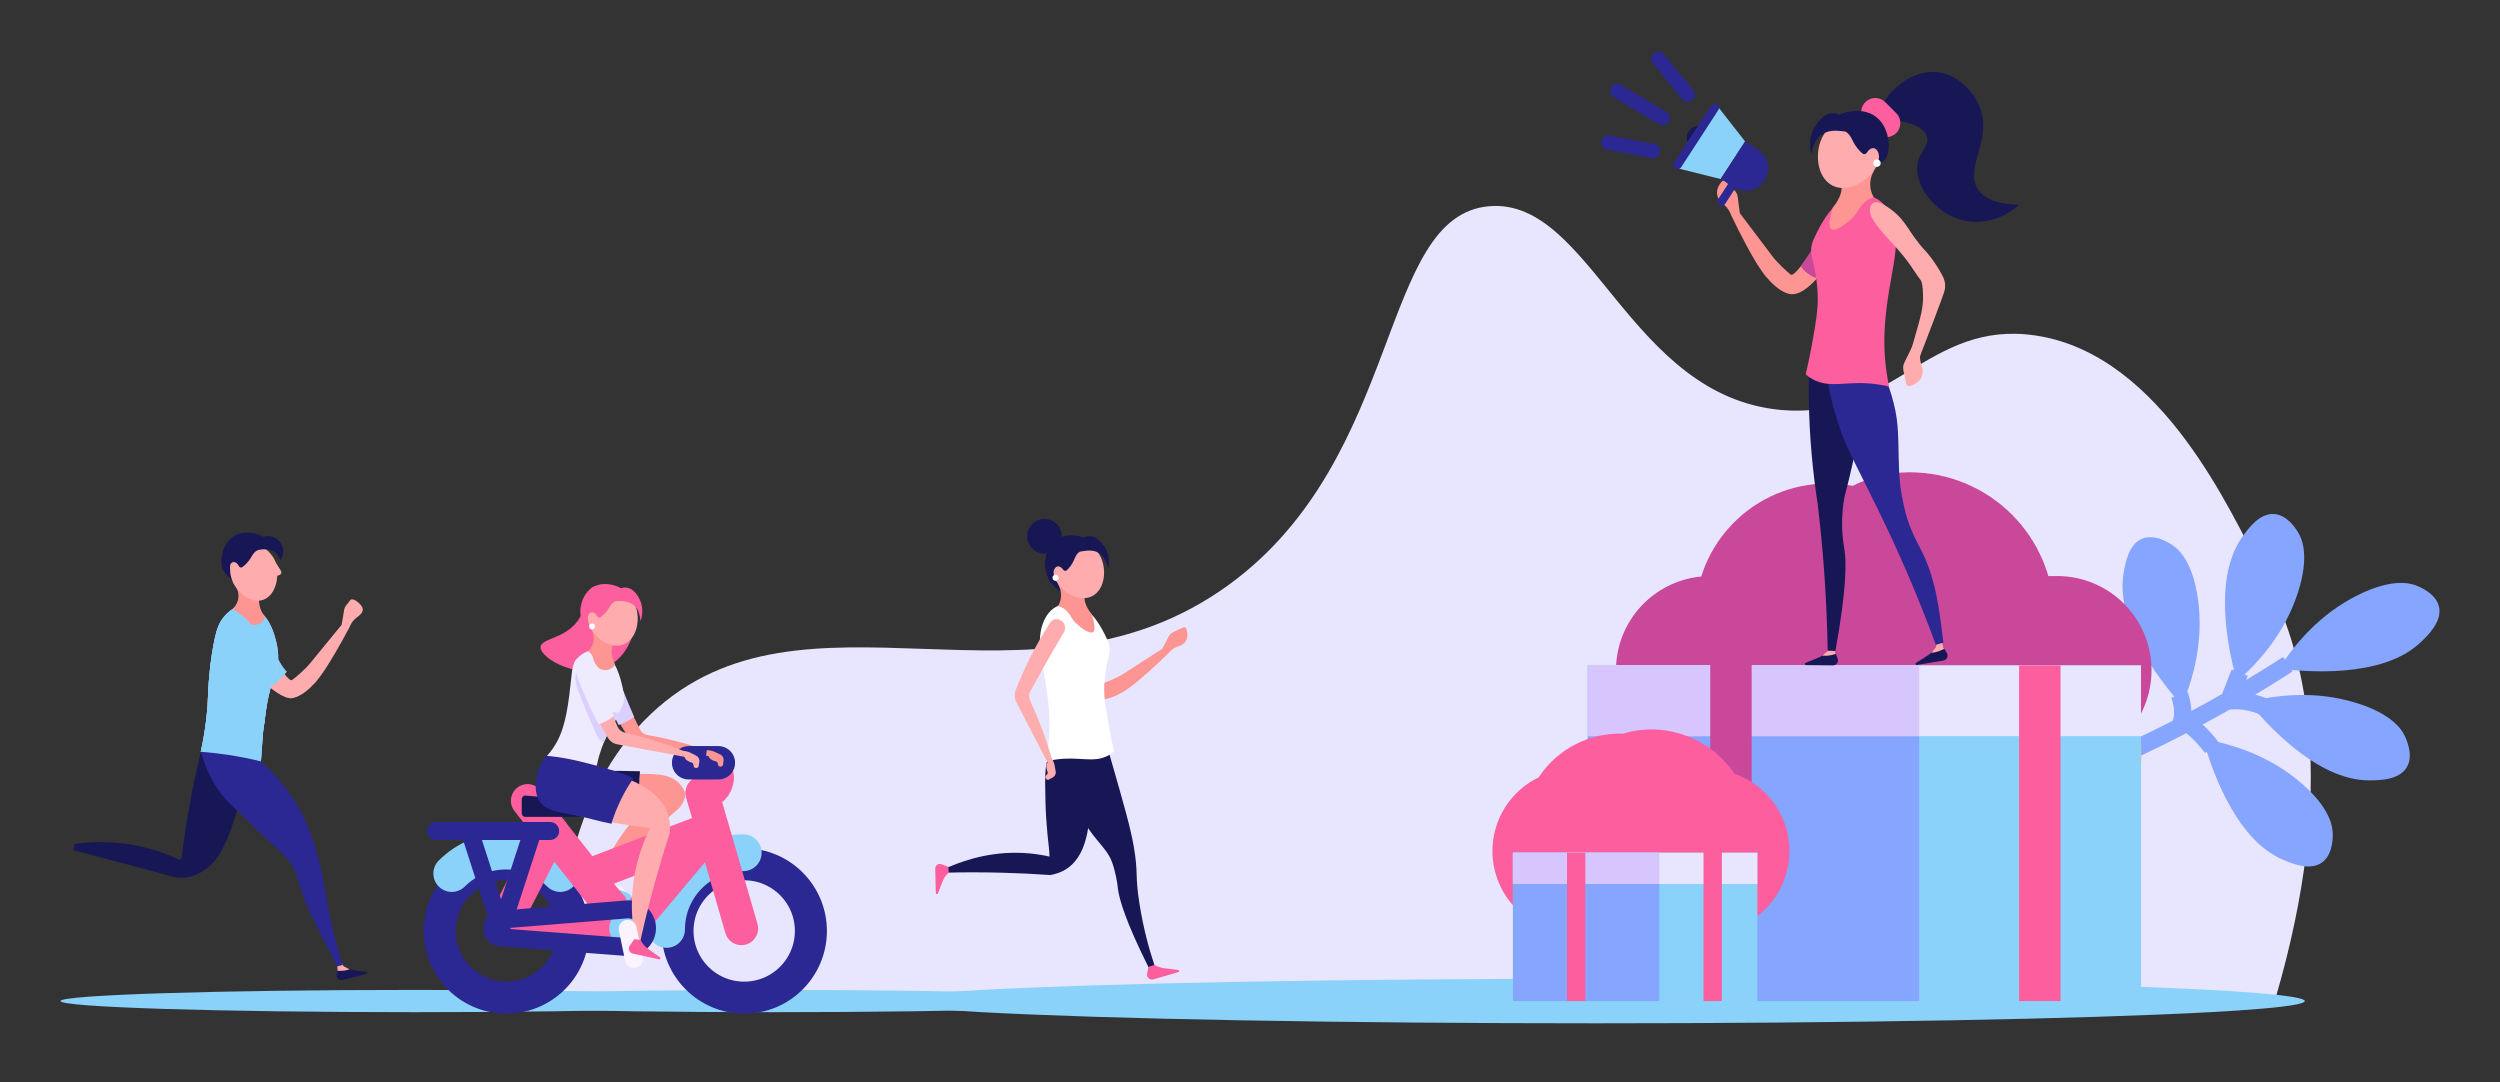 <?xml version="1.0" encoding="utf-8"?>
<!-- Generator: Adobe Illustrator 25.4.1, SVG Export Plug-In . SVG Version: 6.00 Build 0)  -->
<svg version="1.1" id="_x2014_ÎÓÈ_x5F_1" xmlns="http://www.w3.org/2000/svg" xmlns:xlink="http://www.w3.org/1999/xlink"
	 x="0px" y="0px" viewBox="0 0 595 257.52" style="enable-background:new 0 0 595 257.52;" xml:space="preserve">
<rect x="0" y="0" width="595" height="257.52" fill="#333333" stroke="none"/>
<style type="text/css">
	.st0{fill:#E8E6FE;}
	.st1{fill:#8AD2FA;}
	.st2{fill:#FEACAE;}
	.st3{fill:#171755;}
	.st4{fill:#DBCFFD;}
	.st5{fill:#FD9592;}
	.st6{fill:#2B2893;}
	.st7{fill:#FD5E9E;}
	.st8{fill:none;stroke:#FDF3FE;stroke-width:4.274;stroke-linecap:round;stroke-linejoin:round;stroke-miterlimit:10;}
	.st9{fill:none;stroke:#2B2893;stroke-width:7.621;stroke-linecap:round;stroke-linejoin:round;stroke-miterlimit:10;}
	.st10{fill:none;stroke:#8AD2FA;stroke-width:8.761;stroke-linecap:round;stroke-linejoin:round;stroke-miterlimit:10;}
	.st11{fill:none;stroke:#FD5E9E;stroke-width:7.937;stroke-linecap:round;stroke-linejoin:round;stroke-miterlimit:10;}
	.st12{fill:none;stroke:#8AD2FA;stroke-width:4.274;stroke-linecap:round;stroke-linejoin:round;stroke-miterlimit:10;}
	.st13{fill:none;stroke:#2B2893;stroke-width:4.274;stroke-linecap:round;stroke-linejoin:round;stroke-miterlimit:10;}
	.st14{fill:#86A5FF;}
	.st15{fill:none;stroke:#2B2893;stroke-width:7.937;stroke-linecap:round;stroke-linejoin:round;stroke-miterlimit:10;}
	.st16{fill:#3366CC;}
	.st17{fill:#EEEBFE;}
	.st18{fill:#FFFFFF;}
	.st19{fill:#F27457;}
	.st20{fill:none;stroke:#86A5FF;stroke-width:4.119;stroke-miterlimit:10;}
	.st21{fill:#FFB839;}
	.st22{fill:none;stroke:#C9489A;stroke-width:44.845;stroke-linecap:round;stroke-miterlimit:10;}
	.st23{fill:#D7C6FD;}
	.st24{fill:#C9489A;}
	.st25{fill:none;stroke:#FD5E9E;stroke-width:38.962;stroke-linecap:round;stroke-miterlimit:10;}
	.st26{fill:#2F4440;}
	.st27{fill:none;stroke:#2B2893;stroke-width:3.433;stroke-linecap:round;stroke-miterlimit:10;}
	.st28{fill:none;stroke:#FD5E9E;stroke-width:6.694;stroke-linecap:round;stroke-miterlimit:10;}
</style>
<g>
	<path class="st0" d="M132.82,238.75c-0.49-20.04,2.01-49.91,22.18-68.91c36.2-34.09,90.74,3.19,137.32-30.56
		c41.97-30.4,35.62-88.14,62.24-90.21c24.15-1.87,33.14,45.26,69.43,48.51c26.55,2.37,34.88-21.54,60.48-17.73
		c30.47,4.53,46.81,43.25,53.28,54.74c11.63,20.64,18.64,52.48,3.78,103.16C405.3,238.09,269.06,238.42,132.82,238.75z"/>
	<ellipse class="st1" cx="379.83" cy="238.25" rx="168.71" ry="5.3"/>
	<ellipse class="st1" cx="184.12" cy="238.25" rx="84.36" ry="2.65"/>
	<ellipse class="st1" cx="98.76" cy="238.25" rx="84.36" ry="2.65"/>
	<g>
		<g>
			<g>
				<path class="st2" d="M57.13,147.95c0.4-0.26,1.2-0.49,2.01-0.26c0.25,0.07,0.49,0.19,0.72,0.35c1.27,1.22,8.25,14.72,9.64,13.81
					c0.61-0.4,3.01-2.4,4.27-3.95c2.15-2.65,5.21-6.33,7.53-9.18c0.26-1.24,0.38-2.36,0.6-3.55c0.07-0.38,0.21-0.72,0.42-1.02
					c0.1-0.15,0.14-0.16,0.34-0.4c0.63-0.72,0.61-0.92,0.85-1.04c0.52-0.26,1.3,0.32,1.58,0.54c0.18,0.14,1.45,1.09,1.23,2.1
					c-0.1,0.49-0.53,0.88-0.85,1.16c-0.2,0.18-0.55,0.42-0.74,0.59c-0.58,0.49-0.98,1-1.31,1.66c-0.12,0.25-0.22,0.48-0.34,0.73
					c0,0,0.04-0.06-0.04,0.06c-1.87,3.51-4.75,8.66-6.86,11.46c-1.69,2.25-1.06,1.24-2.46,2.79c-0.02,0.02,0-0.01-0.01-0.01
					c-1.13,1.05-2.9,2.28-4.35,2.39c-3.39,0.26-12.56-8.43-13.1-14.78C56.22,150.66,56.05,148.65,57.13,147.95z"/>
			</g>
		</g>
	</g>
	<path class="st3" d="M58.39,183c-0.82,6.86-2.52,12.13-3.9,15.62c-1.56,3.93-3.1,6.59-5.66,8.35c-0.77,0.53-3.04,2.09-5.95,1.95
		c-0.89-0.04-1.56-0.23-1.79-0.29c-2.77-0.77-11.59-3.11-23.63-6.3c0.09-0.48,0.18-0.97,0.27-1.45c3.02-0.44,7.16-0.72,11.98-0.09
		c5.36,0.7,9.67,2.29,12.69,3.69c0.36,0.17,0.79-0.07,0.84-0.46c0.44-3.61,0.99-7.39,1.68-11.31c0.91-5.18,1.97-10.06,3.11-14.6
		c2.74,0.86,5.71,2.09,8.74,3.87C57.32,182.32,57.87,182.66,58.39,183z"/>
	<path class="st1" d="M66.2,162.03c-0.37,0.38-0.73,0.74-1.08,1.1c-1.14-0.93-2.56-2.41-4.96-4.96c0,0-4.97-5.31-5.77-8.28
		c-0.15-0.57-0.53-1.95,0.19-2.66c0.01-0.01,0.02-0.02,0.03-0.03c0.84-0.83,3.02,0.02,3.39,0.16c2.7,1.03,5.19,4.57,6.47,6.58
		c1.83,2.87,2.52,4.71,3.83,5.93C67.58,160.62,66.87,161.34,66.2,162.03z"/>
	<path class="st4" d="M47.78,178.92c1.28-5.77,1.65-10.45,1.74-13.63c0,0,0.24-8.16,1.92-14.65c0.21-0.8,0.64-2.35,1.88-3.86
		c1.52-1.84,3.44-2.66,4.59-3.03c0.64,0.11,1.61,0.34,2.65,0.9c3.63,1.96,4.68,6.11,5.19,8.15c0.8,3.18,0.36,5.51,0.2,6.1
		c-0.18,0.64-0.43,1.4-0.43,1.4c-0.17,0.51-0.31,0.92-0.41,1.19c-0.06,0.15-0.1,0.26-0.1,0.28c-0.99,2.64-1.63,6.73-1.63,6.73
		c-0.23,1.45-0.25,1.92-0.37,2.86c-0.11,0.84-0.21,1.42-0.24,1.63c-0.14,0.83-0.34,2.9-0.67,8.24c-1.31,0.43-3.27,0.89-5.65,0.78
		C52.15,181.81,49.08,179.86,47.78,178.92z"/>
	<path class="st1" d="M47.78,178.92c1.28-5.77,1.65-10.45,1.74-13.63c0,0,0.24-8.16,1.92-14.65c0.21-0.8,0.64-2.35,1.88-3.86
		c1.52-1.84,3.44-2.66,4.59-3.03c0.64,0.11,1.61,0.34,2.65,0.9c3.63,1.96,4.68,6.11,5.19,8.15c0.8,3.18,0.36,5.51,0.2,6.1
		c-0.18,0.64-0.43,1.4-0.43,1.4c-0.17,0.51-0.31,0.92-0.41,1.19c-0.06,0.15-0.1,0.26-0.1,0.28c-0.99,2.64-1.63,6.73-1.63,6.73
		c-0.23,1.45-0.25,1.92-0.37,2.86c-0.11,0.84-0.21,1.42-0.24,1.63c-0.14,0.83-0.34,2.9-0.67,8.24c-1.31,0.43-3.27,0.89-5.65,0.78
		C52.15,181.81,49.08,179.86,47.78,178.92z"/>
	<path class="st1" d="M49.52,165.29c0,0,0.24-8.16,1.92-14.65c0.21-0.8,0.64-2.35,1.88-3.86c0.65-0.78,1.37-1.38,2.08-1.84
		c2.41,1.66,6.14,4.73,8.27,9.39c1.02,2.24,1.51,4.47,1.66,6.56c-0.08,0.24-0.16,0.45-0.21,0.6c-0.06,0.15-0.1,0.26-0.1,0.28
		c-0.99,2.64-1.63,6.73-1.63,6.73c-0.23,1.45-0.25,1.92-0.37,2.86c-0.11,0.84-0.21,1.42-0.24,1.63c-0.14,0.83-0.34,2.9-0.67,8.24
		c-1.31,0.43-3.27,0.89-5.65,0.78c-4.3-0.2-7.37-2.15-8.68-3.1C49.06,173.14,49.42,168.47,49.52,165.29z"/>
	<path class="st5" d="M55.41,138.59c0.17,0.18,1.65,1.74,1.29,3.89c-0.23,1.36-1.07,2.22-1.38,2.5c0.25,0.14,0.58,0.33,0.95,0.57
		c0.35,0.22,1.08,0.69,1.79,1.28c1.4,1.18,1.28,1.66,2.02,1.86c0.93,0.24,1.81-0.34,1.95-0.43c0.66-0.44,0.95-1.03,1.05-1.28
		c-1.4-2.1-1.54-3.66-1.36-4.75c0.15-0.94,0.44-1.21,0.44-2.03c-0.01-1.5-1.49-3.57-3.56-3.59
		C57.33,136.59,56.11,137.38,55.41,138.59z"/>
	<polygon class="st1" points="63.45,168.12 62.74,173.2 60.85,172.61 61.85,169.51 	"/>
	<path class="st3" d="M59.93,129.02c0.71,0.27,3.16,1.2,3.76,3.36c0.7,2.52-1.3,5.95-4.45,6.52c-2.6,0.47-5.35-1.13-6.36-3.88
		c-0.4-2.72,0.65-5.22,2.54-6.17C57.19,127.98,59.11,128.71,59.93,129.02z"/>
	<path class="st2" d="M61.88,129.84c0.28,0.13,2.46,1.13,3.5,3.54c1.38,3.2,0.45,8.19-2.66,9.35c-2.97,1.11-6.62-1.77-7.64-5.12
		c-0.9-2.97,0.07-6.91,2.56-8.07C59.39,128.74,61.29,129.58,61.88,129.84z"/>
	<path class="st3" d="M67.37,130.53c-0.34-1.73-2-2.9-3.52-2.97c-0.41-0.02-0.82,0.05-1.2,0.17c-0.39-0.22-0.81-0.41-1.27-0.57
		c-0.52-0.17-3.54-1.12-5.96,0.61c-3.1,2.21-3.33,7.45-1.81,8.43c0.27,0.18,0.62,0.23,1,0.19c-0.12-0.29-0.18-0.61-0.17-0.91
		c0.01-0.85,0.52-1.67,1.15-1.71c0.46-0.04,0.97,0.34,1.27,0.97c0.15,0.32,0.55,0.43,0.84,0.22c0.15-0.11,0.3-0.23,0.43-0.34
		c1.86-1.57,1.75-3,3.19-3.67c0.01,0,0.02-0.01,0.03-0.01c0.13-0.04,2.85-0.8,4.49,0.88c0.5,0.51,0.75,1.1,0.88,1.55
		C66.91,133.12,67.66,131.97,67.37,130.53z"/>
	<path class="st2" d="M64.75,132.48c0.27-0.07,0.35,0.71,1.82,2.9c0.24,0.35,0.48,0.71,0.37,1.04c-0.17,0.47-1.01,0.76-1.54,0.55
		C64.06,136.45,64.17,132.63,64.75,132.48z"/>
	<g>
		<path class="st3" d="M80.38,230.34c-0.07,0.54-0.14,1.08-0.22,1.61c-0.19,0.81,0.55,1.53,1.36,1.32l5.58-1.46
			c0.26-0.07,0.24-0.44-0.03-0.48l-3.01-0.44c-0.61-0.09-1.19-0.27-1.74-0.55l-0.62-0.4C81.26,230.08,80.82,230.21,80.38,230.34z"/>
		<path class="st2" d="M81.45,229.28c0.02,0.16,0.08,0.39,0.26,0.59c0.14,0.16,0.3,0.22,0.4,0.27c0.25,0.11,0.61,0.29,1.07,0.58
			c-0.47,0.15-1.08,0.29-1.79,0.33c-0.41,0.02-0.78,0.01-1.11-0.01c0.03-0.14,0.07-0.37,0.04-0.65c-0.03-0.39-0.16-0.53-0.1-0.69
			C80.28,229.51,80.53,229.32,81.45,229.28z"/>
	</g>
	<g>
		<g>
			<g>
				<path class="st6" d="M47.78,178.92c1.92,6.35,4.47,9.83,6.43,11.82c0.38,0.38,1.36,1.33,3.32,3.23
					c3.04,2.94,4.55,4.42,5.56,5.34c4.22,3.87,6.53,6.03,7.28,8.38c0.08,0.24,0.48,1.55,1.12,3.5c0,0,0.45,1.38,0.83,2.48
					c1.17,3.46,7.55,15.66,7.93,16.36c0.35-0.09,0.97-0.3,1.33-0.4c-0.59-1.8-1.15-3.68-1.67-5.62c-1.58-5.87-2.01-9.44-2.67-12.94
					c-0.83-4.4-2.07-10.88-5.26-17.18c-1.61-3.16-4.52-7.87-9.88-12.68c-2.4-0.59-5.02-1.13-7.85-1.56
					C51.98,179.32,49.82,179.08,47.78,178.92z"/>
			</g>
		</g>
	</g>
	<path class="st5" d="M143.12,209.92c3.01-3.13,6.46-6.58,9.88-9.81c2.88-2.71,5.73-5.27,8.52-7.67c0,0,0,0,0,0
		c0.02-0.02,0.04-0.03,0.07-0.05c0.4-0.46,0.91-1.17,1.28-2.14c0,0,0-0.01,0.01-0.01c0.3-0.82,0.22-1.74-0.23-2.49
		c-0.31-0.54-0.63-0.91-0.85-1.16c-3.18-3.46-8.61-2.14-21.31-2.24c-2.11-0.02-3.81-0.06-4.8-0.08c-1.07,0.3-2.14,0.6-3.21,0.9
		c-0.75,4.83-0.09,7.35,0.65,8.66c1.21,0.03,2.81,0.04,4.99,0.08c3.33,0.06,5.46,0.13,7.02,0.17c0.39-0.07,0.8-0.15,1.23-0.23
		c1.94-0.37,3.74-0.6,6.66-1.19c-1.06,1.1-1.88,2.01-2.38,2.58c0,0-5.13,5.82-8.39,13.84c-0.28,0.69-0.19,1.13-0.15,1.16
		c0.02,0.02,0.06,0.05,0.16,0.05C142.54,210.29,142.93,210.12,143.12,209.92z"/>
	<path class="st3" d="M152.32,183.56c-0.25,2.06-0.29,4.39,0.09,6.91c0.06,0.37,0.12,0.73,0.19,1.09c-3.79,2.17-8.2,1.25-10.13-1.51
		c-1.92-2.75-0.6-6.25-0.47-6.58c1.84-0.02,3.72-0.02,5.63,0C149.22,183.49,150.79,183.52,152.32,183.56z"/>
	<path class="st7" d="M144.29,140.46c1.52,0.73,4.6,2.23,5.9,4.73c2.03,3.91-0.38,10.22-4.69,12.94
		c-6.78,4.28-16.89-1.25-16.85-4.09c0.03-2.3,6.65-1.89,9.55-7.41c1.63-3.11,1.23-6.45,3.18-7.03
		C141.64,139.52,142.23,139.46,144.29,140.46z"/>
	<path class="st5" d="M168.12,179.88c-5.22-0.7-10.43-1.39-15.65-2.09c-0.92-0.12-1.74-0.63-2.27-1.39
		c-1.57-2.31-3.2-4.94-4.77-7.89c-1.53-2.88-2.78-5.63-3.8-8.16c-0.34-0.85,0.01-1.82,0.81-2.27c0.01-0.01,0.02-0.01,0.03-0.02
		c1.06-0.59,2.4-0.15,2.9,0.96c1.22,2.69,2.48,5.41,3.8,8.16c1.05,2.18,2.1,4.33,3.15,6.44c0.34,0.68,0.99,1.17,1.74,1.3
		c2.17,0.38,4.49,0.87,6.91,1.49c2.68,0.68,5.17,1.44,7.44,2.23C168.24,179.38,168.3,179.11,168.12,179.88z"/>
	<path class="st4" d="M149.5,167.26c-1.31-3.15-2.57-6.26-3.78-9.33c-0.5-1.27-1.97-1.84-3.19-1.24c-0.01,0.01-0.03,0.01-0.04,0.02
		c-0.92,0.45-1.37,1.52-1.03,2.49c0.99,2.89,2.23,6.03,3.78,9.33c0.66,1.4,1.33,2.74,2,4.02c1.34-0.43,2.6-1.09,3.66-1.97
		C150.44,169.49,149.97,168.38,149.5,167.26z"/>
	<path class="st8" d="M146.74,212.97c0.76,2.19,1.53,4.39,2.29,6.58"/>
	<circle class="st9" cx="177.12" cy="221.57" r="15.87"/>
	<path class="st10" d="M158.64,221.2c0-10.08,8.17-18.25,18.25-18.25"/>
	
		<ellipse transform="matrix(0.163 -0.987 0.987 0.163 -117.801 304.307)" class="st9" cx="120.43" cy="221.57" rx="15.87" ry="15.87"/>
	<path class="st10" d="M107.52,207.9c7.13-7.13,18.68-7.13,25.81,0"/>
	<path class="st11" d="M167.15,181.54c1.96,0,3.55,1.59,3.55,3.55l0,0c0,1.96-1.59,3.55-3.55,3.55"/>
	<line class="st12" x1="145.13" y1="213.29" x2="148.4" y2="214.41"/>
	<path class="st13" d="M145.7,215.14c1.31,1.92,2.63,3.83,3.94,5.75"/>
	<path class="st7" d="M142.66,208.16c-0.08,0.39-0.43,0.67-0.84,0.94c-0.76,0.63-0.58,1.85,0.34,2.23l6.35,2.64
		c0.3,0.12,0.55-0.25,0.32-0.48l-2.54-2.59c-0.51-0.52-0.94-1.12-1.26-1.78l-0.32-0.65C144.17,208.41,143.22,208.23,142.66,208.16z"
		/>
	<circle class="st14" cx="176.46" cy="220.98" r="2.11"/>
	<path class="st6" d="M175.03,220.98c0-0.79,0.64-1.43,1.43-1.43s1.43,0.64,1.43,1.43s-0.64,1.43-1.43,1.43
		S175.03,221.77,175.03,220.98z"/>
	<polyline class="st11" points="167.13,188.82 170.75,201.22 176.46,220.98 	"/>
	<polyline class="st11" points="169.23,197.32 149.43,220.91 125.56,190.58 	"/>
	<polyline class="st11" points="131.22,197.78 119.38,220.91 149.43,220.91 	"/>
	<line class="st11" x1="168.95" y1="197.32" x2="139.97" y2="208.41"/>
	<circle class="st1" cx="149.5" cy="220.91" r="4.49"/>
	<path class="st6" d="M148.33,220.91c0-0.65,0.52-1.17,1.17-1.17c0.65,0,1.17,0.53,1.17,1.17c0,0.65-0.53,1.17-1.17,1.17
		C148.85,222.09,148.33,221.56,148.33,220.91z"/>
	<circle class="st14" cx="119.24" cy="220.98" r="2.11"/>
	<path class="st6" d="M118.13,220.98c0-0.61,0.5-1.11,1.11-1.11s1.11,0.5,1.11,1.11c0,0.61-0.5,1.11-1.11,1.11
		S118.13,221.6,118.13,220.98z"/>
	<path class="st13" d="M148.82,216.47c0.22-0.03,0.45-0.05,0.68-0.05c2.48,0,4.49,2.01,4.49,4.49c0,2.48-2.01,4.49-4.49,4.49
		c-0.08,0-0.16,0-0.24-0.01c0,0-30.22-2.32-30.31-2.33l-0.02,0c-1.01-0.15-1.79-1.02-1.79-2.08s0.78-1.93,1.79-2.08L148.82,216.47z"
		/>
	<line class="st15" x1="170.98" y1="181.54" x2="163.89" y2="181.54"/>
	<g>
		<polygon class="st3" points="138.48,193.53 125.02,193.53 125.02,190.23 		"/>
		<path class="st3" d="M138.48,194.42h-13.46c-0.47,0-0.85-0.4-0.85-0.89v-3.3c0-0.27,0.12-0.53,0.32-0.7
			c0.2-0.17,0.47-0.23,0.72-0.17l13.44,1.14c0.42,0.1,0.71,2.68,0.67,3.13C139.27,194.08,138.91,194.42,138.48,194.42z
			 M127.59,192.77h5.22l-6.94-1.41L127.59,192.77z"/>
	</g>
	<path class="st16" d="M139.23,185.85"/>
	<path class="st16" d="M144.05,185.82"/>
	<path class="st17" d="M130.11,179.99c1.31-1.45,2.08-2.76,2.51-3.56c2.08-3.93,2.67-8.75,3.42-15.82c0.11-1.07,0.26-2.62,1.39-3.94
		c1.3-1.52,3.24-1.99,4.64-2.16c0,0,1.2,0.34,2.31,1.19c1.78,1.36,3.35,4.83,4.09,9.48c0.19,1.18-0.03,2.39-0.62,3.43
		c-0.54,0.96-0.72,1.61-1.74,3.44c-1.04,1.88-1.56,2.82-1.92,3.58c-0.37,0.79-1.41,3.09-2.09,6.24c-0.24,1.12-0.38,2.07-0.46,2.77
		c-0.61,0.47-1.14,0.64-1.48,0.71c-0.65,0.14-4.36-0.04-8.66-3.98C130.91,180.84,130.44,180.35,130.11,179.99z"/>
	<path class="st4" d="M143.71,176.73c0.11-0.27,0.3-0.72,0.56-1.28c0.85-1.8,1.46-2.56,2.46-4.54c0.15-0.3,0.39-0.78,0.66-1.37
		c-0.23,0.05-0.59,0.11-1.03,0.06c0,0-0.3-0.04-0.6-0.14c-2.13-0.67-3.14-2.97-3.36-3.63c-0.11-0.32-0.27-0.92-0.64-1.86
		c-0.15-0.38-0.26-0.61-0.39-0.96c-0.27-0.7-0.28-0.88-0.61-1.91c-0.58-1.77-0.81-1.86-0.93-1.87c-0.43-0.03-0.63,0.57-0.84,0.55
		c-0.33-0.03-0.24-1.6-0.61-1.69c-0.33-0.08-1.04,1.04-1.3,2.25c-0.34,1.58,0.14,3.03,0.3,3.45c0.09,0.23,0.17,0.43,0.48,1.17
		c0.15,0.38,0.35,0.89,0.63,1.65c0.53,1.47,1.56,3.81,3.6,8.49c0.09,0.21,0.33,0.75,0.87,1.19
		C143.26,176.54,143.54,176.67,143.71,176.73z"/>
	<path class="st5" d="M140.48,149.41c0.16,0.23,1.25,1.86,0.65,3.76c-0.29,0.92-0.85,1.52-1.18,1.81c0.18,0.12,0.45,0.33,0.7,0.64
		c0.64,0.78,0.44,1.37,0.97,2.23c0.32,0.52,0.75,1.21,1.6,1.51c0.97,0.34,1.86-0.07,2.02-0.15c0.65-0.31,1-0.81,1.14-1.03
		c-1-2.12-0.91-3.58-0.6-4.56c0.27-0.84,0.57-1.05,0.68-1.81c0.2-1.38-0.88-3.49-2.78-3.79
		C142.52,147.84,141.29,148.39,140.48,149.41z"/>
	<path class="st2" d="M147.37,140.43c0.3,0.12,2.63,1.11,3.74,3.53c1.48,3.21,0.5,8.25-2.81,9.46c-3.17,1.16-7.07-1.71-8.16-5.07
		c-0.97-2.98,0.06-6.97,2.71-8.17C144.71,139.34,146.74,140.17,147.37,140.43z"/>
	<path class="st7" d="M152.27,142.74c-0.31-0.65-1.35-2.78-3.34-2.9c-0.4-0.02-0.79,0.04-1.16,0.15c-0.37-0.22-0.77-0.41-1.21-0.56
		c-0.5-0.17-3.39-1.12-5.74,0.5c-3.01,2.08-3.31,7.12-1.86,8.09c0.26,0.17,0.59,0.23,0.96,0.2c-0.11-0.28-0.16-0.59-0.15-0.88
		c0.02-0.81,0.53-1.6,1.13-1.63c0.44-0.03,0.93,0.34,1.21,0.96c0.14,0.31,0.53,0.42,0.8,0.22c0.15-0.11,0.29-0.21,0.42-0.32
		c1.81-1.48,1.73-2.86,3.12-3.49c0.01,0,0.02-0.01,0.02-0.01c1.18,0,2.96-0.19,4.31,0.91c1.25,1.02,1.58,2.69,1.66,3.88
		C152.64,147.29,153.38,145.04,152.27,142.74z"/>
	<path class="st18" d="M141.62,149.02c-0.03-0.39-0.38-0.68-0.77-0.64c-0.39,0.03-0.68,0.38-0.64,0.77
		c0.03,0.39,0.38,0.68,0.77,0.64C141.37,149.75,141.65,149.41,141.62,149.02z"/>
	<path class="st2" d="M139.6,182.33c7.61,2.01,16.66,4.39,19.18,11c0.76,1.98,0.73,3.8,0.64,4.83c-0.01,0.03-0.02,0.05-0.03,0.08
		c0,0,0,0,0,0c-1.21,3.76-2.39,7.69-3.52,11.78c-1.41,5.12-2.63,10.07-3.67,14.82c-0.02,0.1-0.12,0.17-0.23,0.16
		c-0.25-0.03-0.37-0.05-0.49-0.07c-0.19-0.03-0.21-0.03-0.25-0.04c-0.1-0.04-0.32-0.22-0.21-1.57c-0.86-5.2-1.28-12.9,1.61-21.25
		c0.62-1.78,1.32-3.41,2.07-4.9c0,0,0,0,0,0c-0.82-0.19-1.65-0.33-2.49-0.44c-2.26-0.28-4.04-0.56-5.52-0.81
		c0,0-2.64-0.39-6.13-1.16c-7.37-1.64-11.05-2.46-12.41-5.03c-0.28-0.54-1.72-3.51,1.72-9.2c0.96,0.13,1.93,0.25,2.89,0.38
		C134.3,181.14,136.71,181.57,139.6,182.33z"/>
	<path class="st2" d="M164.74,181.54c0.12,0.02,0.21,0.12,0.24,0.23c0.06,0.26,0.12,0.52,0.18,0.78c0.01,0.02,0.27,0.3,0.64,0.23
		c0.28-0.05,0.43-0.27,0.45-0.31c0.06-0.37,0.13-0.75,0.19-1.12c0.08-0.5-0.1-1.01-0.49-1.34c-0.45-0.24-0.9-0.48-1.34-0.72
		c-0.2-0.11-0.43-0.22-0.7-0.32c-0.51-0.18-0.97-0.25-1.32-0.27c-0.08,0.44-0.16,0.88-0.24,1.31c0.18,0.03,0.37,0.07,0.55,0.1
		c0.11,0.37,0.28,0.58,0.41,0.7C163.71,181.18,164.55,181.5,164.74,181.54z"/>
	<path class="st2" d="M162.43,180.04c-5.17-0.96-10.35-1.93-15.52-2.89c-0.91-0.17-1.71-0.72-2.19-1.51
		c-1.45-2.39-2.94-5.1-4.36-8.13c-1.38-2.95-2.49-5.76-3.38-8.35c-0.3-0.87,0.1-1.82,0.92-2.22c0.01-0.01,0.02-0.01,0.04-0.02
		c1.09-0.53,2.41-0.02,2.85,1.11c1.08,2.74,2.2,5.53,3.38,8.34c0.93,2.23,1.87,4.43,2.82,6.59c0.31,0.7,0.93,1.21,1.67,1.39
		c2.15,0.49,4.44,1.1,6.82,1.84c2.64,0.82,5.09,1.7,7.32,2.6C162.57,179.55,162.65,179.28,162.43,180.04z"/>
	<path class="st5" d="M170.51,181.26c0.12,0.02,0.21,0.1,0.25,0.22c0.07,0.26,0.15,0.51,0.22,0.77c0.01,0.01,0.29,0.28,0.65,0.2
		c0.28-0.07,0.41-0.29,0.44-0.33c0.04-0.38,0.09-0.75,0.13-1.13c0.06-0.51-0.15-1.01-0.56-1.32c-0.46-0.22-0.92-0.43-1.38-0.65
		c-0.2-0.1-0.44-0.2-0.71-0.28c-0.52-0.16-0.98-0.2-1.33-0.2c-0.06,0.44-0.12,0.88-0.18,1.32c0.19,0.02,0.37,0.05,0.56,0.07
		c0.13,0.36,0.31,0.57,0.45,0.68C169.45,180.95,170.32,181.24,170.51,181.26z"/>
	<path class="st8" d="M149.39,221.06c0.47,2.27,1.02,4.89,1.49,7.17"/>
	<path class="st7" d="M150.97,223.5c-0.34,0.49-0.68,0.99-1.02,1.48c-0.59,0.7-0.22,1.78,0.67,1.98l6.24,1.37
		c0.29,0.06,0.46-0.32,0.22-0.49l-2.74-1.95c-0.55-0.39-1.04-0.87-1.44-1.42l-0.42-0.71C151.97,223.68,151.47,223.59,150.97,223.5z"
		/>
	<path class="st3" d="M259.6,187.29c-0.12,7.17-0.25,15.67-5.54,19.35c-1.58,1.1-3.2,1.47-4.13,1.62c-0.03,0-0.05-0.01-0.08-0.01
		c0,0,0,0,0,0c-3.59-0.25-7.32-0.44-11.18-0.54c-4.84-0.13-9.47-0.12-13.89-0.01c-0.1,0-0.18-0.07-0.19-0.17
		c-0.02-0.22-0.04-0.33-0.05-0.45c-0.02-0.18-0.02-0.19-0.02-0.23c0.01-0.1,0.13-0.33,1.35-0.53c4.41-1.89,11.12-3.94,19.13-3.21
		c1.71,0.16,3.3,0.42,4.78,0.76c0,0,0,0,0,0c-0.01-0.77-0.07-1.53-0.16-2.29c-0.24-2.06-0.39-3.69-0.49-5.06
		c0,0-0.23-2.42-0.31-5.67c-0.16-6.87-0.24-10.3,1.74-12.06c0.41-0.37,2.73-2.28,8.51-0.48c0.1,0.88,0.2,1.76,0.3,2.64
		C259.5,182.34,259.65,184.57,259.6,187.29z"/>
	<path class="st7" d="M225.71,206.31c-0.51-0.19-1.02-0.39-1.53-0.58c-0.75-0.37-1.63,0.19-1.6,1.03l0.15,5.81
		c0.01,0.27,0.38,0.34,0.48,0.08l1.12-2.85c0.23-0.57,0.54-1.11,0.94-1.58l0.53-0.52C225.76,207.23,225.74,206.77,225.71,206.31z"/>
	<path class="st17" d="M144.72,167.09c-1.31-3.15-2.57-6.26-3.78-9.33c-0.5-1.27-1.97-1.84-3.19-1.24
		c-0.01,0.01-0.03,0.01-0.04,0.02c-0.92,0.45-1.37,1.52-1.03,2.49c0.99,2.89,2.23,6.03,3.78,9.33c0.66,1.4,1.33,2.74,2,4.02
		c1.34-0.43,2.59-1.09,3.66-1.97C145.66,169.31,145.19,168.21,144.72,167.09z"/>
	<path class="st6" d="M140.52,194.87c0.35,0.09,1.39,0.38,2.82,0.71c0.89,0.21,1.64,0.36,2.18,0.47c0.55-1.81,1.33-3.91,2.46-6.15
		c0.91-1.82,1.88-3.38,2.8-4.71c-3.42-1.53-7.36-2.57-10.99-3.53c-3.45-0.91-5.72-1.27-6.87-1.44c-1.18-0.17-2.17-0.28-2.87-0.35
		c-0.62,0.73-2,2.53-2.38,5.24c-0.17,1.22-0.53,3.73,0.82,5.68C130.39,193.57,134.33,193.2,140.52,194.87z"/>
	<line class="st13" x1="130.94" y1="197.78" x2="103.81" y2="197.78"/>
	<polyline class="st13" points="111.77,197.78 119.24,220.98 126.8,197.78 	"/>
	<g>
		<path class="st5" d="M255.58,146.88c0.93-0.18,1.83,0.12,2.38,0.85c0.78,1.43,3.09,15.28,4.57,14.88
			c0.65-0.18,3.33-1.26,4.88-2.27c2.64-1.72,6.37-4.09,9.22-5.94c0.58-1.02,1-1.97,1.53-2.95c0.25-0.46,0.6-0.81,1.07-1.03
			c0.82-0.39,1.61-0.76,2.44-1.11c0.24-0.1,0.49-0.04,0.62,0.25c0.19,0.44,0.31,0.99,0.32,1.52c0,0.18,0,0.41-0.05,0.61
			c-0.23,0.94-0.73,1.55-1.63,1.95c-0.22,0.1-0.6,0.22-0.82,0.31c-0.65,0.27-1.14,0.6-1.62,1.09c-0.18,0.18-0.33,0.36-0.51,0.55
			c0,0,0.06-0.04-0.05,0.04c-2.64,2.56-6.63,6.27-9.28,8.14c-2.12,1.5-1.29,0.79-2.95,1.76c-0.02,0.01,0-0.01-0.01-0.01
			c-1.29,0.6-3.19,1.19-4.5,0.87c-4.46-1.07-6.39-13.81-7.59-17.58C253.85,147.75,254.53,147.08,255.58,146.88z"/>
	</g>
	<path class="st7" d="M273.35,230.03l-0.34,1.68c-0.18,0.87,0.64,1.63,1.49,1.38l5.96-1.73c0.28-0.08,0.24-0.48-0.04-0.52
		l-3.24-0.39c-0.65-0.08-1.29-0.26-1.89-0.54l-0.59-0.28L273.35,230.03z"/>
	<path class="st3" d="M252,178.56c0.77,4.15,1.89,7.57,2.89,10.15c1.24,3.18,2.23,5.69,4.27,8.66c2.41,3.49,4.56,5.08,5.55,7.94
		c0.87,2.51,1.23,5.17,1.23,5.17c0.06,0.41,0.09,0.7,0.1,0.87c0.32,2.75,1.9,7.99,7.27,18.79c0.9-0.31,0.53-0.18,1.43-0.49
		c-1.11-3.32-2.57-8.33-3.55-14.58c-1.13-7.17-0.21-6.95-1.35-13.57c-0.76-4.42-2.25-9.63-5.24-20.04c-0.58-2.04-1.07-3.71-1.39-4.8
		C259.48,177.3,255.74,177.93,252,178.56z"/>
	<path class="st19" d="M255.26,145.07c0.24-0.04,0.95-0.15,1.62,0.23c0.7,0.39,0.94,1.07,1.38,2.24c0.39,1.04,0.85,2.06,1.21,3.12
		c0.05,0.16,1.19,3.54,2.04,5.89c0.41,1.13,0.76,2.04,0.98,2.6c-0.34,0.32-0.89,0.77-1.67,1.11c-0.96,0.42-1.99,0.55-2.51,0.55
		c-1.78-4.1-3.4-8.26-5.18-12.36c-0.05-0.14-0.42-1.21,0.21-2.22C253.95,145.27,255,145.11,255.26,145.07z"/>
	<path class="st18" d="M248.84,181.24c0.32-1.51,0.73-3.83,0.88-6.68c0.12-2.23,0.03-4.03-0.06-5.34
		c-0.69-9.89-3.42-15.23-1.49-20.73c0.86-2.46,2.28-3.49,2.65-3.74c1.46-0.99,3.01-1.12,3.84-1.12c0,0,1.26,0.03,2.58,0.59
		c2.1,0.89,4.52,3.92,6.42,8.32c0.48,1.12,0.58,2.37,0.26,3.54c-0.58,2.12-1.07,4.78-1.12,7.86c-0.03,1.94,0.27,4.28,1.13,8.98
		c0.45,2.48,0.91,4.52,1.23,5.9c-0.57,0.52-1.09,0.82-1.4,0.99c-3.56,1.9-6.68,0.15-12.49,0.96
		C250.24,180.92,249.4,181.1,248.84,181.24z"/>
	<path class="st3" d="M257.03,128.94c0.36,0.08,3.09,0.72,4.57,2.92c1.97,2.92,1.31,7.96-2.35,9.6c-3.5,1.56-8.2-0.69-9.75-3.81
		c-1.37-2.77-0.56-6.8,2.35-8.32C253.9,128.25,256.29,128.77,257.03,128.94z"/>
	<path class="st5" d="M251.81,139.02c0.26,0.46,0.94,1.79,0.65,3.48c-0.13,0.75-0.41,1.34-0.65,1.74c0.45,0.11,1.13,0.33,1.74,0.87
		c0.15,0.13,0.29,0.27,0.42,0.41c0.67,0.72,1.03,1.42,1.1,1.55c0.68,1.28,4.02,4.04,5.06,3.38c0.24-0.15,0.81-0.77-0.28-4.25
		c-1.52-1.84-1.8-3.3-1.74-4.35c0.06-0.9,0.3-1.18,0.22-1.96c-0.15-1.41-1.75-3.22-3.69-3.04
		C253.42,136.96,252.35,137.81,251.81,139.02z"/>
	<path class="st2" d="M257.52,128.87c0.32,0.09,2.78,0.84,4.17,3.16c1.84,3.09,1.41,8.3-1.81,9.88c-3.08,1.52-7.34-0.96-8.81-4.24
		c-1.31-2.91-0.7-7.06,1.85-8.56C254.71,128.07,256.86,128.68,257.52,128.87z"/>
	<path class="st3" d="M262.86,130.12c-0.42-0.62-1.78-2.65-3.84-2.48c-0.41,0.03-0.8,0.15-1.16,0.32c-0.41-0.17-0.85-0.3-1.32-0.4
		c-0.53-0.11-3.62-0.66-5.79,1.35c-2.77,2.57-2.34,7.76-0.72,8.54c0.29,0.14,0.64,0.15,1.01,0.06c-0.15-0.27-0.25-0.58-0.28-0.87
		c-0.1-0.83,0.31-1.71,0.92-1.83c0.44-0.09,1,0.21,1.38,0.8c0.19,0.29,0.6,0.35,0.85,0.11c0.14-0.13,0.26-0.26,0.38-0.39
		c1.64-1.78,1.35-3.18,2.68-4.02c0.01,0,0.02-0.01,0.02-0.01c1.2-0.18,2.99-0.63,4.53,0.3c1.43,0.86,2,2.52,2.26,3.72
		C263.9,134.71,264.33,132.3,262.86,130.12z"/>
	<circle class="st18" cx="251.22" cy="137.51" r="0.73"/>
	<circle class="st3" cx="248.58" cy="127.62" r="4.12"/>
	<path class="st2" d="M249.34,183.82c0.05,0.11,0.04,0.24-0.04,0.33c-0.17,0.21-0.34,0.41-0.5,0.62c0,0.02-0.07,0.4,0.21,0.65
		c0.21,0.19,0.48,0.17,0.52,0.17c0.33-0.18,0.67-0.36,1-0.54c0.45-0.24,0.74-0.7,0.76-1.21c-0.09-0.5-0.17-1-0.26-1.5
		c-0.03-0.22-0.09-0.48-0.18-0.75c-0.17-0.51-0.4-0.92-0.6-1.21c-0.4,0.2-0.79,0.41-1.19,0.61c0.09,0.17,0.17,0.33,0.26,0.5
		c-0.23,0.31-0.29,0.58-0.3,0.76C248.99,182.78,249.25,183.65,249.34,183.82z"/>
	<path class="st2" d="M249.11,181.07c-2.42-4.67-4.83-9.35-7.25-14.02c-0.43-0.82-0.48-1.79-0.16-2.66
		c0.99-2.61,2.22-5.45,3.74-8.43c1.48-2.91,3.02-5.5,4.52-7.79c0.5-0.77,1.5-1.04,2.32-0.64c0.01,0.01,0.02,0.01,0.04,0.02
		c1.09,0.53,1.5,1.89,0.88,2.93c-1.51,2.54-3.01,5.13-4.51,7.79c-1.19,2.11-2.35,4.2-3.47,6.27c-0.36,0.67-0.39,1.48-0.07,2.17
		c0.93,2,1.86,4.17,2.74,6.51c0.98,2.59,1.78,5.06,2.44,7.37C249.58,180.88,249.84,180.78,249.11,181.07z"/>
	<path class="st14" d="M532.4,162.16c5.04-4.37,11.35-11.34,14.51-21.14c2.81-8.72,0.9-12.75,0.27-13.9
		c-0.55-1.01-2.69-4.59-5.97-4.79c-3.55-0.21-6.29,3.67-7.6,5.53C526.25,138.29,530.82,156.54,532.4,162.16z"/>
	<path class="st14" d="M535.1,167.05c6.46-1.62,15.8-2.8,25.64,0.23c8.76,2.69,10.96,6.58,11.54,7.75c0.51,1.03,2.22,4.84,0.5,7.64
		c-1.86,3.03-6.61,3.05-8.89,3.06C551.12,185.78,538.79,171.56,535.1,167.05z"/>
	<path class="st14" d="M542.43,159.13c3.57-5.63,9.52-12.92,18.74-17.5c8.2-4.08,12.47-2.79,13.7-2.34
		c1.08,0.39,4.94,1.98,5.63,5.19c0.74,3.48-2.69,6.77-4.33,8.34C566.95,161.65,548.22,159.85,542.43,159.13z"/>
	<path class="st14" d="M524.33,175.88c6.57,1.11,15.59,3.79,23.39,10.51c6.94,5.98,7.39,10.42,7.46,11.73
		c0.06,1.15,0.09,5.32-2.61,7.2c-2.92,2.02-7.28,0.13-9.37-0.77C531.48,199.47,525.9,181.5,524.33,175.88z"/>
	<path class="st14" d="M519.29,167.89c2.62-6.13,5.25-15.16,3.82-25.36c-1.28-9.07-4.76-11.86-5.83-12.62
		c-0.93-0.67-4.43-2.95-7.46-1.7c-3.28,1.36-4.05,6.05-4.42,8.29C503.32,149.11,515.41,163.53,519.29,167.89z"/>
	<path class="st20" d="M544.5,158.09c-14.71,9.48-31.66,18.68-50.95,26.53c-3.88,1.58,7.89-2.58,4.11-1.21"/>
	<path class="st20" d="M541.27,169.4c-4.2-2.38-7.72-2.79-10.3-2.62c-0.16,0.01-0.6-0.05-0.76-0.04"/>
	<path class="st20" d="M533.05,160.1c-0.82,2.1-1.64,4.2-2.47,6.29"/>
	<path class="st20" d="M526.47,178c-1.04-1.4-2.36-2.92-4.03-4.41c-0.61-0.54-1.21-1.04-1.8-1.48"/>
	<path class="st20" d="M518.73,165.38c0.74,2.17,1.31,5.2-0.1,7.77"/>
	<path class="st21" d="M508.14,190.43c1.4-5.18,2.47-12.67,0.18-20.62c-2.04-7.08-5.13-8.9-6.06-9.39
		c-0.82-0.43-3.86-1.85-6.14-0.51c-2.46,1.45-2.55,5.27-2.59,7.1C493.31,177.28,504.57,187.4,508.14,190.43z"/>
	<path class="st22" d="M489.64,159.52h-42.98v-16.81c0-4.36,3.53-7.89,7.89-7.89l0,0c6.6,0,11.95,5.36,11.93,11.97v0
		c-0.02,7.04-5.74,12.74-12.78,12.74h-14.98c-7.1,0-12.86-5.76-12.86-12.86v0c0-5.07,4.11-9.19,9.19-9.19l0,0
		c5.07,0,9.19,4.11,9.19,9.19v12.86h-37.22"/>
	<rect x="377.88" y="158.37" class="st1" width="131.68" height="79.88"/>
	<rect x="377.88" y="158.37" class="st14" width="78.89" height="79.88"/>
	<rect x="377.88" y="158.37" class="st0" width="131.68" height="16.83"/>
	<rect x="377.88" y="158.37" class="st23" width="78.89" height="16.83"/>
	<rect x="407.03" y="156.97" class="st24" width="9.86" height="81.27"/>
	<rect x="480.55" y="158.37" class="st7" width="9.86" height="79.88"/>
	<path class="st25" d="M406.4,202.55h-16.5v-6.45c0-1.67,1.36-3.03,3.03-3.03l0,0c2.53,0,4.59,2.06,4.58,4.59v0
		c-0.01,2.7-2.2,4.89-4.91,4.89h-5.75c-2.73,0-4.94-2.21-4.94-4.94v0c0-1.95,1.58-3.53,3.53-3.53l0,0c1.95,0,3.53,1.58,3.53,3.53
		v4.94h-14.29"/>
	<rect x="360.07" y="202.95" class="st1" width="58.18" height="35.3"/>
	<rect x="360.07" y="202.95" class="st14" width="34.86" height="35.3"/>
	<rect x="360.07" y="202.95" class="st0" width="58.18" height="7.44"/>
	<rect x="360.07" y="202.95" class="st23" width="34.86" height="7.44"/>
	<rect x="372.95" y="202.95" class="st7" width="4.36" height="35.3"/>
	<rect x="405.44" y="202.56" class="st7" width="4.36" height="35.68"/>
	<path class="st26" d="M511.28,139.58"/>
	<g>
		<path class="st3" d="M402.73,35.15l1.61,1.05l3.06-4.71l-1.61-1.05c-1.3-0.85-3.04-0.48-3.89,0.82l0,0
			C401.06,32.56,401.43,34.31,402.73,35.15z"/>
		<g>
			<path class="st5" d="M440.1,50.95c-0.95-0.57-2.04-0.6-2.94-0.02c-1.42,1.25-9.5,15.46-10.96,14.42
				c-0.64-0.45-3.14-2.71-4.42-4.43c-2.19-2.94-5.32-7.02-7.7-10.19c-0.23-1.35-0.31-2.56-0.49-3.84c-0.09-0.61-0.33-1.13-0.76-1.56
				c-0.74-0.75-1.45-1.47-2.22-2.19c-0.22-0.21-0.52-0.24-0.78,0.03c-0.39,0.4-0.74,0.96-0.96,1.53c-0.07,0.19-0.16,0.45-0.19,0.68
				c-0.13,1.12,0.18,1.99,1,2.79c0.2,0.2,0.57,0.48,0.77,0.67c0.6,0.55,1.01,1.12,1.34,1.84c0.12,0.27,0.21,0.53,0.34,0.8
				c0,0-0.05-0.06,0.04,0.06c1.86,3.86,4.73,9.51,6.88,12.61c1.72,2.49,1.09,1.38,2.52,3.11c0.02,0.02,0-0.02,0.01-0.01
				c1.17,1.18,3.01,2.58,4.57,2.76c5.3,0.62,12.52-12.53,15.34-16.17C441.64,52.6,441.17,51.59,440.1,50.95z"/>
		</g>
		<path class="st24" d="M440.81,49.23c-0.26-0.11-1.05-0.43-1.92-0.19c-0.91,0.25-1.38,0.96-2.21,2.18
			c-0.74,1.09-1.55,2.13-2.25,3.24c-0.11,0.17-2.35,3.73-3.98,6.18c-0.78,1.18-1.44,2.12-1.85,2.71c0.3,0.47,0.81,1.13,1.6,1.73
			c0.99,0.75,1.96,1.07,2.55,1.22c3.18-4.2,6.36-8.41,9.55-12.61c0.09-0.14,0.82-1.27,0.37-2.6
			C442.25,49.82,441.1,49.35,440.81,49.23z"/>
		<polygon class="st1" points="409.51,42.62 398.81,39.94 408.54,24.97 415.33,33.66 		"/>
		<path class="st6" d="M398.7,40.12L398.7,40.12c-0.46-0.3-0.6-0.92-0.29-1.39l8.87-13.64c0.3-0.46,0.92-0.6,1.39-0.29l0,0
			c0.46,0.3,0.6,0.92,0.29,1.39l-8.87,13.64C399.78,40.29,399.16,40.42,398.7,40.12z"/>
		<path class="st6" d="M409.53,48.9l-0.54-0.35c-0.32-0.21-0.41-0.63-0.2-0.94l6.35-9.77c0.21-0.32,0.63-0.41,0.94-0.2l0.54,0.35
			c0.32,0.21,0.41,0.63,0.2,0.94l-6.35,9.77C410.27,49.02,409.85,49.11,409.53,48.9z"/>
		<path class="st6" d="M412.59,44.53l-3.04-1.97l5.78-8.9l3.04,1.97c2.46,1.6,3.15,4.88,1.56,7.34l0,0
			C418.33,45.43,415.04,46.13,412.59,44.53z"/>
		<line class="st27" x1="384.91" y1="21.66" x2="395.72" y2="28.12"/>
		<line class="st27" x1="394.72" y1="13.98" x2="401.66" y2="22.5"/>
		<line class="st27" x1="382.8" y1="33.94" x2="393.4" y2="35.97"/>
		<path class="st3" d="M445.84,29.33c2.78-8.06,9.42-12.88,15.35-12.15c4.45,0.55,8.39,4.21,9.99,8.29
			c3.13,7.97-3.81,14.56-0.42,19.61c1.17,1.74,3.71,3.52,9.79,3.63c-3.97,3.69-9.53,5.03-14.47,3.4c-6.18-2.03-10.49-8.4-9.72-13.12
			c0.5-3.08,2.99-4.4,2.21-6.62c-0.86-2.45-4.71-3.21-6.05-3.48C449.58,28.32,447.13,28.91,445.84,29.33z"/>
		<line class="st28" x1="446.32" y1="26.67" x2="448.93" y2="29.29"/>
		<g>
			<path class="st3" d="M462.33,153.75c0.31,0.51,0.63,1.02,0.94,1.53c0.55,0.73,0.13,1.79-0.77,1.94l-6.29,1.04
				c-0.29,0.05-0.44-0.34-0.19-0.5l2.83-1.8c0.57-0.36,1.08-0.81,1.51-1.34l0.45-0.68C461.32,153.88,461.83,153.82,462.33,153.75z"
				/>
			<path class="st2" d="M460.78,153.16c0.05,0.17,0.09,0.43,0,0.71c-0.07,0.22-0.2,0.36-0.28,0.45c-0.21,0.23-0.49,0.57-0.82,1.07
				c0.54-0.06,1.22-0.2,1.95-0.47c0.42-0.16,0.79-0.34,1.11-0.51c-0.1-0.13-0.24-0.35-0.34-0.64c-0.14-0.41-0.08-0.61-0.21-0.75
				C462.06,152.87,461.72,152.78,460.78,153.16z"/>
		</g>
		<g>
			<path class="st3" d="M436.64,154.92c0.22,0.56,0.44,1.12,0.66,1.67c0.42,0.82-0.18,1.78-1.1,1.77l-6.37-0.07
				c-0.3,0-0.37-0.41-0.1-0.52l3.1-1.28c0.63-0.26,1.21-0.61,1.72-1.05l0.56-0.59C435.63,154.87,436.13,154.9,436.64,154.92z"/>
			<path class="st2" d="M435.21,154.07c0.02,0.18,0.02,0.44-0.12,0.7c-0.11,0.2-0.26,0.32-0.36,0.39c-0.24,0.19-0.58,0.47-0.99,0.91
				c0.55,0.03,1.23,0.02,2-0.13c0.44-0.08,0.84-0.19,1.18-0.31c-0.07-0.14-0.17-0.38-0.22-0.69c-0.07-0.43,0.03-0.61-0.08-0.77
				C436.52,154,436.21,153.86,435.21,154.07z"/>
		</g>
		<path class="st3" d="M444.23,87.49c-0.34,4.72-0.92,9.85-1.85,15.32c-0.91,5.35-2.02,10.29-3.23,14.8
			c-0.29,1.08-0.58,2.94-0.7,5.41c-0.18,3.9,0.37,6.79,0.49,7.51c0.57,3.32,0.49,9.97-2.11,24.41c-1.15-0.05-0.69-0.03-1.84-0.08
			c-0.1-5.8-0.35-11.89-0.79-18.23c-0.41-5.79-0.95-11.34-1.59-16.65c-1.18-7.65-1.97-15.95-2.11-24.84c-0.03-2.06-0.03-4.09,0-6.08
			C435.07,88.54,439.65,88.01,444.23,87.49z"/>
		<g>
			<g>
				<g>
					<path class="st6" d="M447.28,86.88c2.26,4.18,3.96,9.92,4.32,14.34c0.45,5.52,0.07,9.29,0.7,14.63
						c0.25,2.08,1.06,5.81,1.62,7.6c0.77,2.47,2.22,5.44,3.05,6.97c3.78,6.97,4.64,15.08,5.55,22.57c-0.63,0.1-1.18,0.34-1.78,0.49
						c-2.1-5.71-4.35-11.36-6.76-16.95c-2.19-5.11-4.54-10.19-6.98-15.19c-4.74-9.7-7-13.68-8.75-18.36
						c-0.82-2.19-1.43-4.41-1.43-4.41c-0.88-3.01-1.42-5.57-1.76-7.45c1.66-0.18,3.71-0.54,5.99-1.3
						C443.66,88.97,445.75,87.85,447.28,86.88z"/>
				</g>
			</g>
		</g>
		<path class="st19" d="M441.81,48.01c-0.29-0.04-1.16-0.18-1.97,0.28c-0.85,0.47-1.15,1.3-1.68,2.72
			c-0.48,1.27-1.04,2.51-1.47,3.79c-0.07,0.2-1.45,4.31-2.48,7.16c-0.5,1.37-0.92,2.48-1.19,3.17c0.42,0.39,1.08,0.93,2.03,1.35
			c1.17,0.52,2.42,0.67,3.05,0.67c2.16-4.98,4.13-10.04,6.29-15.03c0.06-0.17,0.51-1.47-0.26-2.7
			C443.39,48.25,442.12,48.06,441.81,48.01z"/>
		<path class="st7" d="M449.61,92.01c-0.39-1.84-0.89-4.65-1.07-8.12c-0.14-2.71-0.04-4.9,0.07-6.49
			c0.84-12.03,4.16-18.52,1.81-25.21c-1.05-2.99-2.78-4.24-3.23-4.55c-1.77-1.21-3.67-1.36-4.67-1.36c0,0-1.54,0.04-3.14,0.72
			c-2.55,1.09-5.49,4.77-7.8,10.12c-0.59,1.36-0.7,2.88-0.31,4.31c0.7,2.58,1.3,5.81,1.36,9.56c0.04,2.36-0.33,5.21-1.37,10.92
			c-0.55,3.02-1.1,5.49-1.5,7.18c0.7,0.63,1.32,1,1.7,1.2c4.33,2.32,8.13,0.18,15.19,1.16C447.91,91.61,448.93,91.83,449.61,92.01z"
			/>
		<path class="st5" d="M445.99,40.66c-0.32,0.56-1.14,2.18-0.79,4.23c0.16,0.92,0.5,1.63,0.79,2.11c-0.55,0.13-1.37,0.4-2.11,1.06
			c-0.19,0.16-0.35,0.32-0.52,0.5c-0.82,0.88-1.25,1.72-1.33,1.88c-0.83,1.55-4.89,4.91-6.16,4.11c-0.29-0.18-0.98-0.93,0.34-5.16
			c1.85-2.24,2.19-4.01,2.11-5.28c-0.07-1.09-0.37-1.43-0.26-2.38c0.18-1.71,2.12-3.92,4.49-3.7
			C444.03,38.15,445.34,39.19,445.99,40.66z"/>
		<path class="st2" d="M439.05,28.32c-0.39,0.11-3.38,1.02-5.07,3.85c-2.24,3.75-1.71,10.09,2.2,12.02
			c3.75,1.85,8.92-1.16,10.71-5.15c1.59-3.54,0.85-8.59-2.25-10.41C442.47,27.34,439.86,28.09,439.05,28.32z"/>
		<path class="st3" d="M431.89,30.26c0.47-0.79,2.01-3.37,4.55-3.3c0.51,0.01,0.99,0.13,1.45,0.32c0.49-0.23,1.02-0.43,1.6-0.58
			c0.65-0.16,4.41-1.05,7.2,1.27c3.58,2.97,3.39,9.37,1.46,10.44c-0.35,0.19-0.78,0.22-1.24,0.14c0.17-0.35,0.27-0.73,0.29-1.09
			c0.07-1.03-0.49-2.08-1.25-2.19c-0.55-0.08-1.21,0.33-1.64,1.07c-0.22,0.37-0.71,0.47-1.04,0.19c-0.18-0.15-0.34-0.3-0.49-0.45
			c-2.13-2.08-1.87-3.81-3.56-4.76c-0.01-0.01-0.02-0.01-0.03-0.02c-1.49-0.14-3.72-0.57-5.54,0.67c-1.69,1.15-2.29,3.23-2.53,4.72
			C430.91,35.96,430.23,33.03,431.89,30.26z"/>
		<path class="st2" d="M455.95,87.35c3.65-9.34,6.23-16.21,6.72-17.73c0.12-0.36,0.33-1.06,0.26-1.95c-0.08-0.98-0.43-1.7-0.63-2.06
			c-1.87-3.54-3.8-5.61-3.8-5.61c-4.61-4.95-4.42-7.19-8.63-10.29c-2.01-1.47-3.27-1.86-4.03-1.41c-0.52,0.31-0.69,0.92-0.74,1.11
			c-0.49,1.79,1.1,4.02,5.36,8.6c4.11,4.42,4.74,6.12,6.62,8.61c0.43,0.56,0.51,1.6,0.59,3.24c0.16,3.18-0.54,5.55-1.97,10.47
			c-0.46,1.56-1.51,5.17-1.89,6.48C454.52,86.99,455.24,87.17,455.95,87.35z"/>
		<path class="st2" d="M457.22,83.04c-0.06,0.31-0.12,0.62-0.17,0.94c-0.15,0.82-0.11,1.66,0.12,2.45l0.31,1.08
			c0.31,1.09,0.05,2.29-0.74,3.11c-0.17,0.17-0.35,0.34-0.57,0.5c-0.63,0.47-1.27,0.69-1.76,0.79c-0.32,0.07-0.64-0.14-0.71-0.46
			c-0.23-1.1-0.46-2.21-0.69-3.31c-0.13-0.63-0.05-1.29,0.24-1.87c0.64-1.3,1.28-2.6,1.92-3.91
			C456.37,82.76,456.01,82.65,457.22,83.04z"/>
		<path class="st18" d="M445.82,38.82c0-0.49,0.4-0.89,0.89-0.89s0.89,0.4,0.89,0.89c0,0.49-0.4,0.89-0.89,0.89
			S445.82,39.31,445.82,38.82z"/>
	</g>
</g>
</svg>
